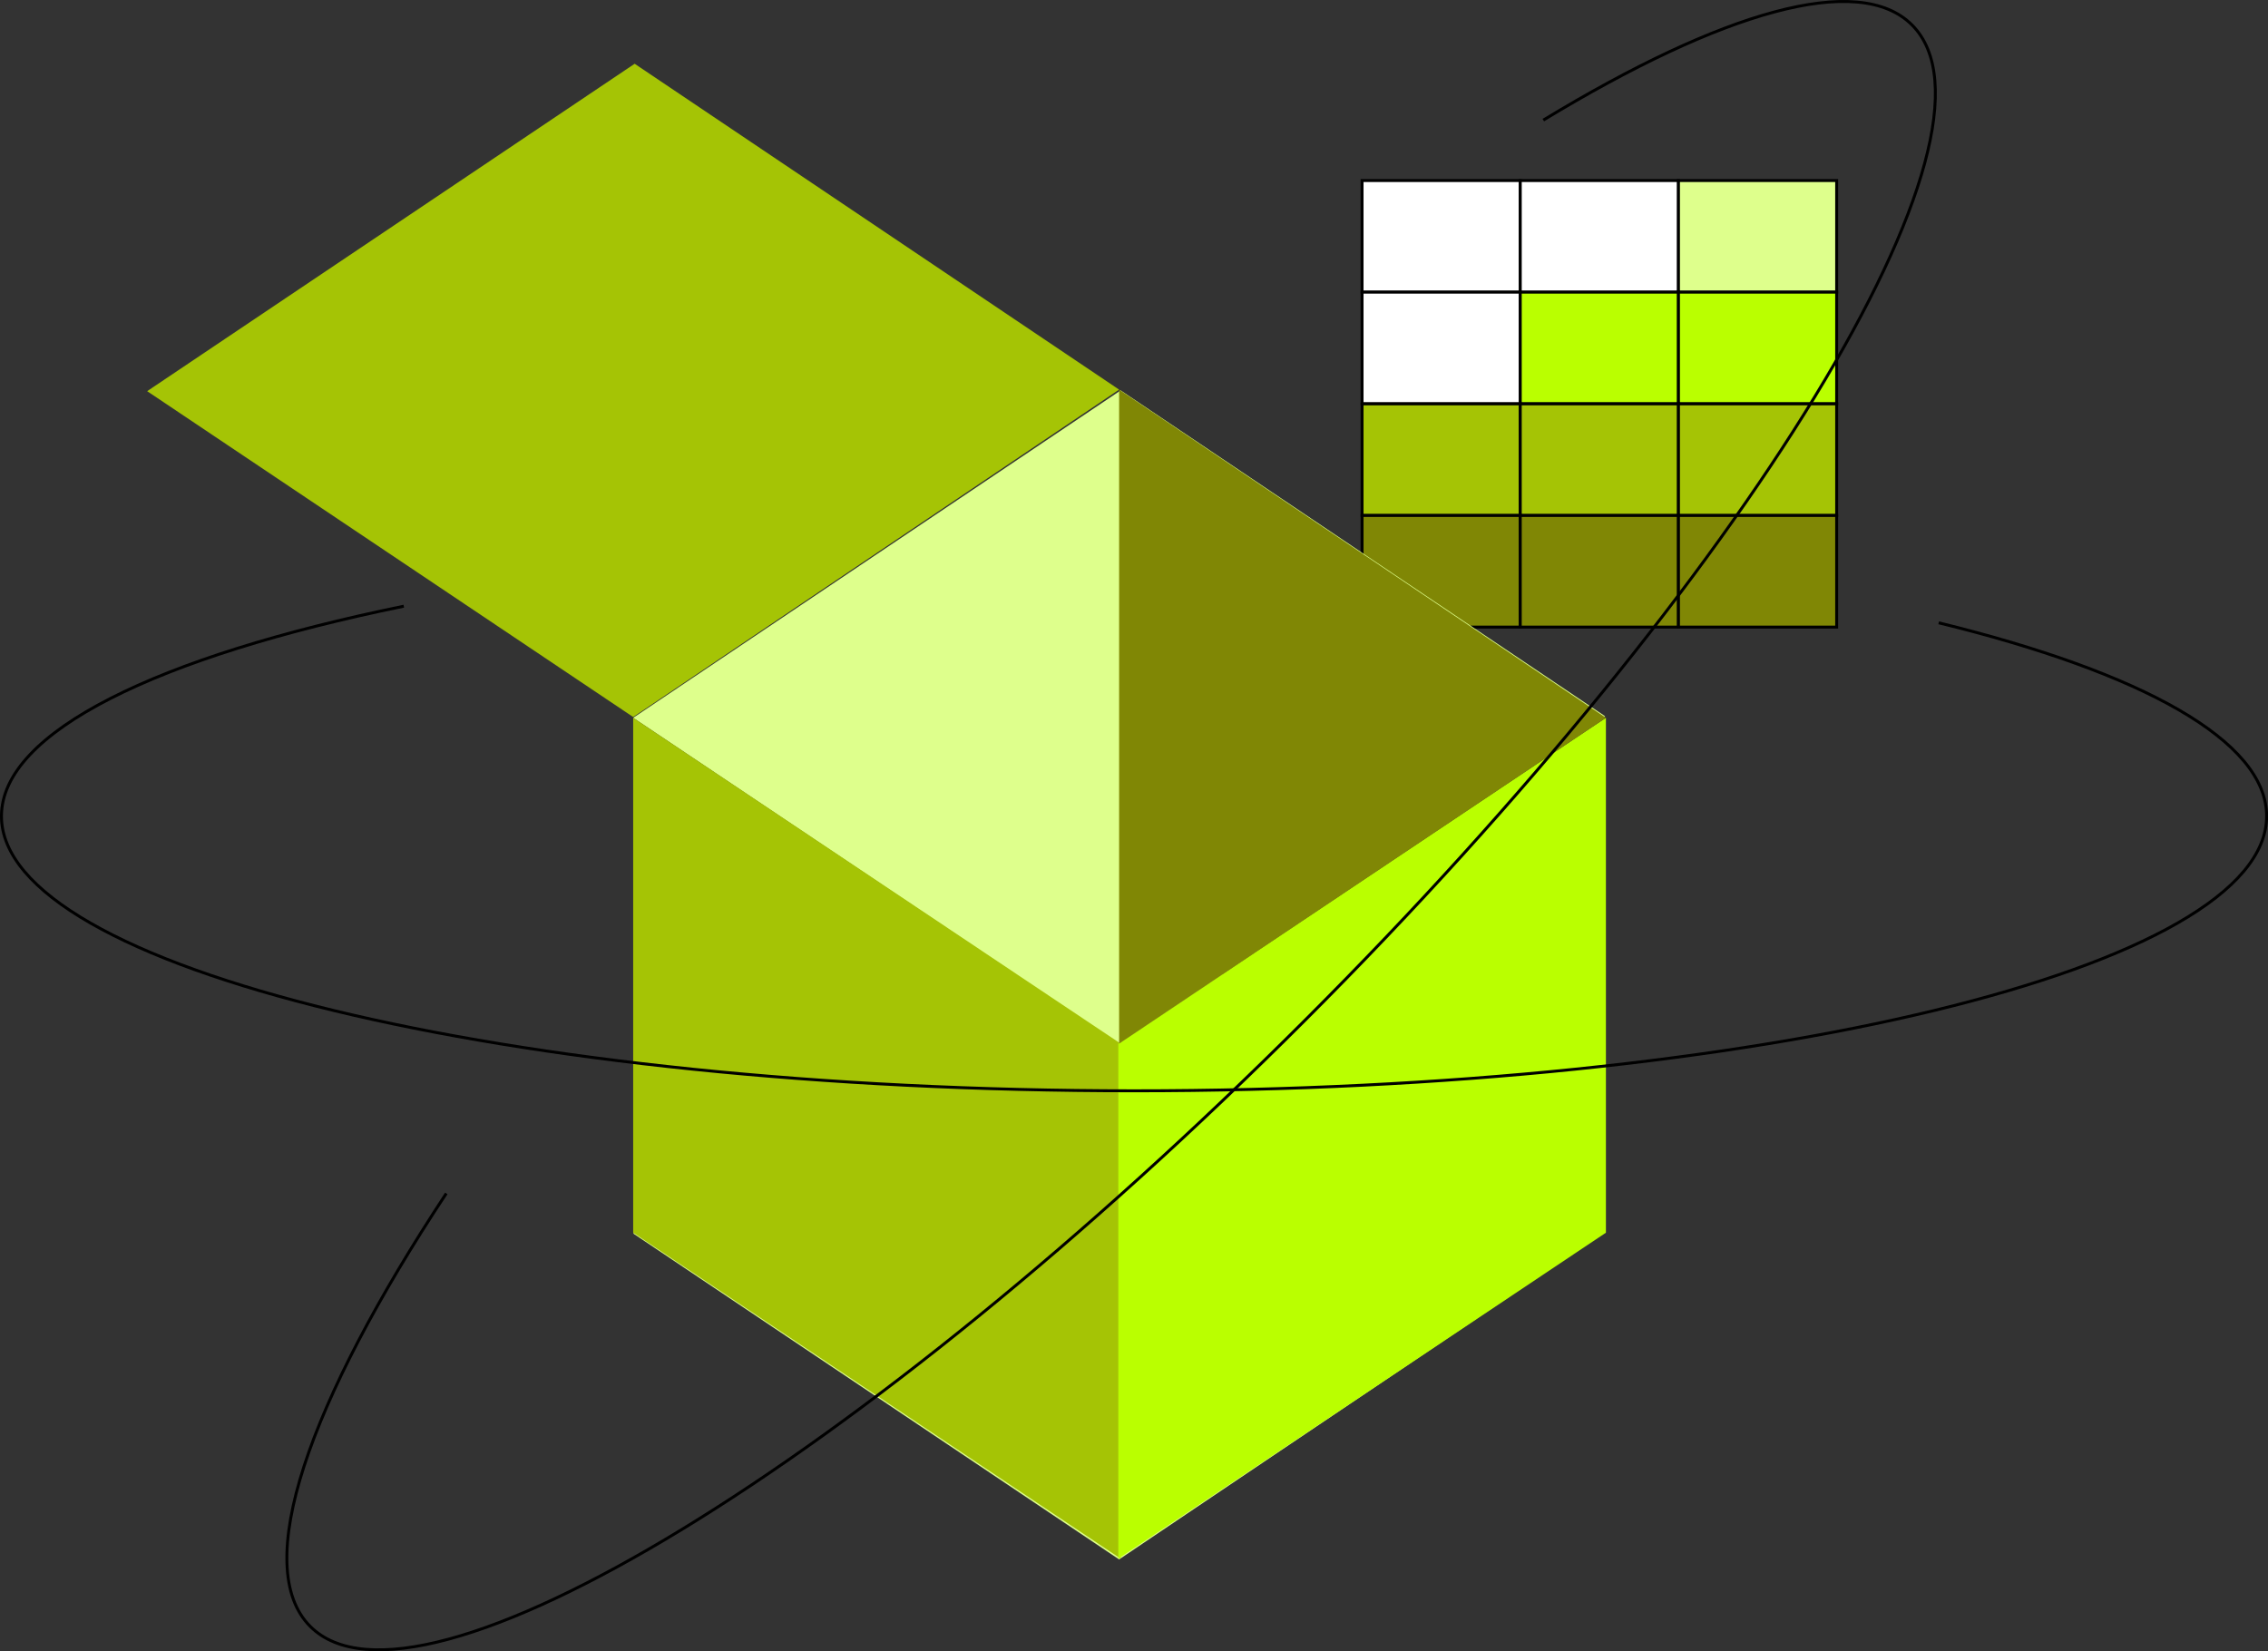 <?xml version="1.0" encoding="UTF-8"?>
<svg id="Layer_2" data-name="Layer 2" xmlns="http://www.w3.org/2000/svg" viewBox="0 0 232.25 169.11">
  <rect x="0" y="0" width="232.25" height="169.11" fill="#333333" stroke="none"/>
  <defs>
    <style>
      .cls-1, .cls-2, .cls-3, .cls-4, .cls-5, .cls-6 {
        stroke: #000;
        stroke-miterlimit: 10;
        stroke-width: .3px;
      }

      .cls-1, .cls-7 {
        fill: #baff00;
      }

      .cls-2, .cls-8 {
        fill: #a5c405;
      }

      .cls-3, .cls-9 {
        fill: #deff8c;
      }

      .cls-4 {
        fill: #fff;
      }

      .cls-5, .cls-10 {
        fill: #808705;
      }

      .cls-6 {
        fill: none;
      }

      .cls-9, .cls-7, .cls-8, .cls-10 {
        stroke-width: 0px;
      }
    </style>
  </defs>
  <g id="Layer_1-2" data-name="Layer 1">
    <g>
      <g>
        <rect class="cls-4" x="139.48" y="18.49" width="16.2" height="11.43"/>
        <rect class="cls-4" x="155.68" y="18.49" width="16.2" height="11.43"/>
        <rect class="cls-3" x="171.88" y="18.49" width="16.2" height="11.43"/>
        <rect class="cls-4" x="139.48" y="29.92" width="16.2" height="11.43"/>
        <rect class="cls-1" x="155.68" y="29.92" width="16.2" height="11.43"/>
        <rect class="cls-1" x="171.88" y="29.92" width="16.2" height="11.43"/>
        <rect class="cls-2" x="139.48" y="41.36" width="16.2" height="11.43"/>
        <rect class="cls-2" x="155.68" y="41.36" width="16.2" height="11.43"/>
        <rect class="cls-2" x="171.88" y="41.36" width="16.2" height="11.43"/>
        <rect class="cls-5" x="139.48" y="52.79" width="16.2" height="11.43"/>
        <rect class="cls-5" x="155.68" y="52.79" width="16.2" height="11.43"/>
        <rect class="cls-5" x="171.88" y="52.79" width="16.2" height="11.43"/>
      </g>
      <polygon class="cls-9" points="114.6 106.88 64.84 73.51 114.76 39.98 164.37 73.35 114.6 106.88"/>
      <polygon class="cls-8" points="64.84 73.43 15.07 40.06 64.99 6.53 114.6 39.9 64.84 73.43"/>
      <polygon class="cls-9" points="114.6 159.7 64.84 126.32 114.76 92.79 164.37 126.17 114.6 159.7"/>
      <polygon class="cls-8" points="114.76 159.62 64.84 126.24 64.84 73.51 114.76 106.88 114.76 159.62"/>
      <polygon class="cls-7" points="114.52 159.62 164.45 126.24 164.45 73.51 114.52 106.88 114.52 159.62"/>
      <polygon class="cls-10" points="114.6 39.9 114.6 106.88 164.45 73.51 114.6 39.9"/>
      <path class="cls-6" d="m41.35,62.08C16.15,67.24.15,74.96.15,83.58c0,15.54,51.92,28.13,115.98,28.13,64.05,0,115.98-12.6,115.98-28.13,0-7.72-12.82-14.72-33.58-19.8"/>
      <path class="cls-6" d="m45.7,122.22c-14.17,21.47-20.02,38.24-13.93,44.34,10.99,10.99,56.61-16.82,101.9-62.11C178.97,59.16,206.78,13.53,195.79,2.55c-5.46-5.46-19.47-1.34-37.75,9.75"/>
    </g>
  </g>
</svg>